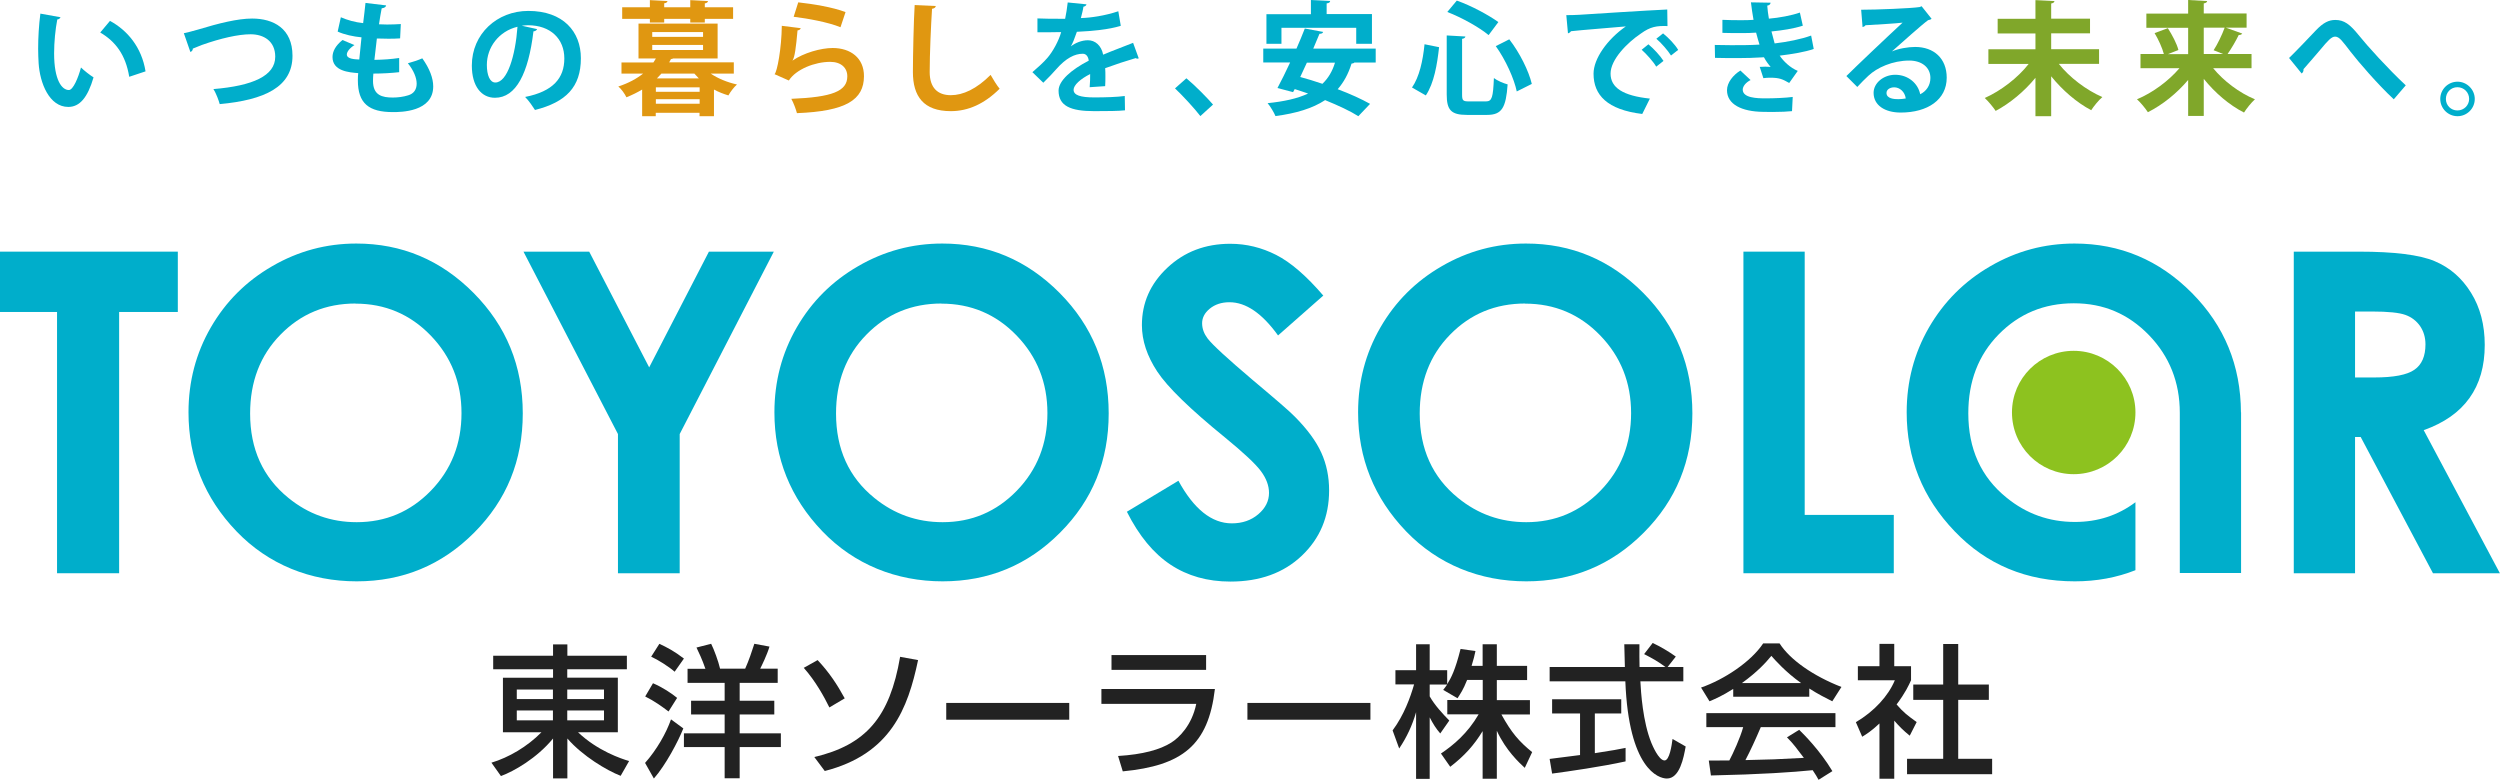 <?xml version="1.0" encoding="UTF-8"?>
<svg id="_レイヤー_2" data-name="レイヤー_2" xmlns="http://www.w3.org/2000/svg" width="213" height="66.44" viewBox="0 0 213 66.44">
  <defs>
    <style>
      .cls-1 {
        fill: #80a72a;
      }

      .cls-2 {
        fill: #e09711;
      }

      .cls-3 {
        fill: #00aecb;
      }

      .cls-4 {
        fill: #222;
      }

      .cls-5 {
        fill: #8dc21f;
      }
    </style>
  </defs>
  <g id="_レイヤー_1-2" data-name="レイヤー_1">
    <g>
      <polygon class="cls-3" points="0 21.44 15.15 21.44 15.15 26.58 10.15 26.58 10.15 48.84 4.86 48.84 4.86 26.58 0 26.58 0 21.44"/>
      <path class="cls-3" d="M30.35,20.75c3.88,0,7.21,1.4,10,4.21,2.79,2.81,4.19,6.23,4.19,10.26s-1.38,7.39-4.13,10.15c-2.75,2.77-6.09,4.16-10.02,4.16s-7.53-1.43-10.25-4.27c-2.72-2.84-4.08-6.22-4.08-10.13,0-2.62.63-5.03,1.9-7.23,1.27-2.2,3.01-3.94,5.23-5.22,2.22-1.29,4.61-1.93,7.17-1.93M30.3,25.86c-2.54,0-4.67.88-6.4,2.65-1.73,1.76-2.59,4.01-2.59,6.72,0,3.03,1.09,5.43,3.26,7.19,1.69,1.38,3.63,2.07,5.82,2.07,2.47,0,4.58-.89,6.32-2.68,1.74-1.79,2.61-4,2.61-6.61s-.88-4.81-2.63-6.62c-1.75-1.81-3.89-2.71-6.4-2.71"/>
      <polygon class="cls-3" points="44.6 21.44 50.2 21.44 55.31 31.3 60.4 21.44 65.93 21.44 57.91 36.98 57.91 48.84 52.65 48.84 52.65 36.98 44.6 21.44"/>
      <path class="cls-3" d="M80.28,20.75c3.88,0,7.21,1.4,10,4.21,2.79,2.81,4.18,6.23,4.18,10.26s-1.38,7.39-4.13,10.15c-2.75,2.77-6.09,4.16-10.02,4.16s-7.53-1.43-10.25-4.27c-2.72-2.84-4.08-6.22-4.08-10.13,0-2.62.63-5.03,1.9-7.23,1.27-2.2,3.01-3.94,5.23-5.22,2.22-1.29,4.61-1.93,7.17-1.93M80.22,25.86c-2.53,0-4.67.88-6.4,2.65-1.73,1.76-2.59,4.01-2.59,6.72,0,3.03,1.09,5.43,3.26,7.19,1.69,1.38,3.63,2.07,5.82,2.07,2.47,0,4.58-.89,6.32-2.68,1.74-1.79,2.61-4,2.61-6.61s-.88-4.81-2.63-6.62c-1.75-1.81-3.89-2.71-6.4-2.71"/>
      <path class="cls-3" d="M112.76,25.17l-3.87,3.41c-1.36-1.89-2.74-2.83-4.14-2.83-.68,0-1.24.19-1.68.55-.44.36-.65.78-.65,1.24s.16.89.47,1.3c.42.55,1.7,1.72,3.82,3.52,1.99,1.67,3.2,2.71,3.62,3.15,1.06,1.07,1.81,2.09,2.25,3.07.44.97.66,2.04.66,3.2,0,2.25-.78,4.1-2.33,5.57-1.55,1.47-3.58,2.2-6.08,2.2-1.95,0-3.65-.48-5.1-1.44-1.45-.96-2.69-2.46-3.72-4.51l4.39-2.64c1.32,2.42,2.84,3.63,4.55,3.63.9,0,1.65-.26,2.26-.78.61-.52.91-1.13.91-1.81,0-.62-.23-1.24-.69-1.86-.46-.62-1.48-1.57-3.04-2.85-2.99-2.43-4.92-4.31-5.79-5.63-.87-1.32-1.31-2.64-1.31-3.96,0-1.9.72-3.53,2.17-4.89,1.45-1.36,3.23-2.04,5.36-2.04,1.37,0,2.67.32,3.91.95,1.24.63,2.58,1.79,4.02,3.47"/>
      <path class="cls-3" d="M130.01,20.75c3.88,0,7.21,1.4,10,4.21,2.79,2.81,4.18,6.23,4.18,10.26s-1.38,7.39-4.13,10.15c-2.75,2.77-6.09,4.16-10.02,4.16s-7.53-1.43-10.25-4.27c-2.72-2.84-4.08-6.22-4.08-10.13,0-2.62.63-5.03,1.9-7.23,1.27-2.2,3.01-3.94,5.23-5.22,2.22-1.29,4.61-1.93,7.17-1.93M129.95,25.86c-2.54,0-4.67.88-6.4,2.65-1.73,1.76-2.59,4.01-2.59,6.72,0,3.03,1.09,5.43,3.26,7.19,1.69,1.38,3.63,2.07,5.82,2.07,2.47,0,4.58-.89,6.32-2.68,1.74-1.79,2.61-4,2.61-6.61s-.88-4.81-2.63-6.62c-1.75-1.81-3.88-2.71-6.4-2.71"/>
      <polygon class="cls-3" points="148.54 21.44 153.76 21.44 153.76 43.87 161.35 43.87 161.35 48.84 148.54 48.84 148.54 21.44"/>
      <path class="cls-3" d="M195.44,21.44h5.53c3.02,0,5.18.27,6.46.81,1.29.54,2.32,1.43,3.1,2.69.78,1.25,1.17,2.74,1.17,4.45,0,1.8-.43,3.31-1.3,4.52-.86,1.21-2.16,2.12-3.9,2.74l6.49,12.19h-5.7l-6.16-11.61h-.48v11.61h-5.22v-27.4ZM200.66,32.16h1.63c1.66,0,2.8-.22,3.42-.66.63-.43.94-1.16.94-2.16,0-.6-.16-1.12-.46-1.56-.31-.44-.72-.76-1.25-.95-.52-.19-1.47-.29-2.86-.29h-1.43v5.63Z"/>
      <path class="cls-3" d="M190.93,35.14c-.02-4-1.41-7.39-4.18-10.18-2.79-2.81-6.13-4.21-10-4.21-2.56,0-4.95.64-7.17,1.93-2.22,1.28-3.96,3.03-5.23,5.22-1.27,2.2-1.9,4.61-1.9,7.23,0,3.91,1.36,7.29,4.08,10.13,2.72,2.85,6.14,4.27,10.25,4.27,1.85,0,3.57-.32,5.16-.95v-5.79c-1.49,1.12-3.21,1.68-5.16,1.68-2.19,0-4.13-.69-5.82-2.07-2.18-1.76-3.26-4.16-3.26-7.19,0-2.72.86-4.96,2.59-6.72,1.73-1.76,3.86-2.65,6.4-2.65s4.64.9,6.4,2.71c1.75,1.81,2.63,4.02,2.63,6.62v13.65h5.22v-13.7h0Z"/>
      <path class="cls-5" d="M181.94,35.14c0,2.91-2.35,5.26-5.26,5.26s-5.26-2.35-5.26-5.26,2.36-5.25,5.26-5.25,5.26,2.35,5.26,5.25"/>
      <rect class="cls-4" x="80.62" y="59.89" width="10.48" height="1.43"/>
      <rect class="cls-4" x="106.28" y="59.89" width="10.48" height="1.43"/>
      <path class="cls-4" d="M53.4,57.02h-5.07v.72h4.31v4.65h-3.39c1.66,1.58,3.69,2.26,4.35,2.45l-.72,1.26c-1.17-.45-3.25-1.69-4.54-3.18v3.4h-1.22v-3.4c-1.38,1.68-3.33,2.79-4.44,3.2l-.81-1.14c1.47-.44,3.05-1.36,4.26-2.59h-3.28v-4.65h4.27v-.72h-5.1v-1.15h5.1v-.97h1.22v.97h5.07v1.15ZM44.03,59.56h3.08v-.81h-3.08v.81ZM44.03,61.37h3.08v-.84h-3.08v.84ZM48.33,59.56h3.13v-.81h-3.13v.81ZM48.33,61.37h3.13v-.84h-3.13v.84Z"/>
      <path class="cls-4" d="M58.22,62.06c-.44,1.11-1.5,3.12-2.51,4.27l-.75-1.33c.99-1.11,1.81-2.55,2.21-3.71l1.05.77ZM55.63,58.21c.82.35,1.59.86,2.06,1.25l-.73,1.16c-.54-.41-1.2-.89-1.99-1.28l.66-1.12ZM56.17,54.85c.65.3,1.28.63,2.1,1.26l-.79,1.12c-.49-.43-1.42-1.02-2-1.28l.7-1.1ZM58.57,56.98h1.53c-.27-.8-.59-1.45-.76-1.81l1.25-.32c.24.47.62,1.5.76,2.12h2.14c.33-.74.56-1.44.78-2.12l1.29.24c-.21.71-.66,1.62-.79,1.88h1.49v1.21h-3.24v1.52h2.95v1.17h-2.95v1.61h3.51v1.17h-3.51v2.66h-1.28v-2.66h-3.47v-1.17h3.47v-1.61h-2.86v-1.17h2.86v-1.52h-3.16v-1.21Z"/>
      <path class="cls-4" d="M70.66,60.27c-.43-.88-1.18-2.25-2.18-3.37l1.18-.66c1,1.06,1.67,2.09,2.31,3.26l-1.3.77ZM69.38,64.5c4.4-1.04,6.43-3.39,7.31-8.54l1.53.28c-.87,4.13-2.32,8-7.95,9.45l-.89-1.19Z"/>
      <path class="cls-4" d="M103.51,58.7c-.56,4.8-2.78,6.53-7.85,7.02l-.4-1.31c2.12-.13,3.58-.54,4.53-1.14.67-.42,1.76-1.48,2.13-3.3h-8.08v-1.27h9.68ZM102.76,57.07h-8.06v-1.26h8.06v1.26Z"/>
      <path class="cls-4" d="M124.99,57.95c-.32.82-.58,1.18-.81,1.54l-1.22-.71c.1-.12.23-.3.34-.46h-1.49v1.01c.42.75,1.11,1.49,1.67,2.06l-.77,1.1c-.37-.43-.59-.78-.9-1.37v5.24h-1.16v-5.68c-.31,1.09-.8,2.15-1.44,3.09l-.56-1.54c.97-1.31,1.51-2.8,1.83-3.92h-1.59v-1.21h1.76v-2.21h1.16v2.21h1.49v1.19c.34-.54.68-1.18,1.14-3l1.27.18c-.07.34-.17.75-.33,1.26h.94v-1.84h1.21v1.84h2.58v1.21h-2.58v1.71h2.82v1.22h-2.43c.86,1.56,1.5,2.3,2.62,3.21l-.63,1.34c-.45-.42-1.6-1.46-2.38-3.16v4.09h-1.21v-4.06c-.74,1.21-1.54,2.1-2.76,3.04l-.79-1.13c1.07-.72,2.27-1.72,3.21-3.34h-2.67v-1.22h3.02v-1.71h-1.33Z"/>
      <path class="cls-4" d="M142.1,56.83h1.32v1.22h-3.66c.05.93.2,3.43.94,5.25.06.14.61,1.49,1.12,1.49.42,0,.61-1.27.68-1.83l1.12.64c-.17.94-.5,2.73-1.6,2.73-.73,0-3.25-.84-3.54-8.28h-6.45v-1.22h6.41c0-.27-.04-1.62-.05-1.94h1.29c0,.75-.01,1.45.01,1.94h2.21c-.59-.44-1.09-.73-1.82-1.1l.73-.95c.62.29,1.38.73,1.97,1.16l-.7.89ZM132.03,64.66c.66-.09,2.31-.29,2.59-.33v-3.54h-2.38v-1.21h5.89v1.21h-2.25v3.38c1.4-.21,2.15-.35,2.62-.45v1.15c-1.99.44-4.82.85-6.26,1.04l-.21-1.24Z"/>
      <path class="cls-4" d="M147.66,58.7c-.93.59-1.49.83-2.01,1.05l-.72-1.17c1.96-.68,4.25-2.19,5.29-3.76h1.4c.89,1.39,2.86,2.77,5.27,3.71l-.78,1.22c-.51-.26-1.22-.61-1.96-1.09v.7h-6.48v-.66ZM154.94,66.44c-.15-.27-.22-.41-.5-.82-1.67.17-4.41.36-8.67.45l-.18-1.27c.26,0,1.37,0,1.75-.01.32-.6.93-1.93,1.18-2.84h-3.14v-1.19h11v1.19h-6.36c-.42.99-.89,2.02-1.31,2.81,2.28-.05,2.54-.06,4.98-.19-.6-.79-.9-1.21-1.44-1.75l1.04-.64c.38.37,1.77,1.75,2.83,3.52l-1.18.74ZM153.46,58.2c-1.32-.93-2.25-1.99-2.54-2.32-.49.59-1.15,1.33-2.51,2.32h5.05Z"/>
      <path class="cls-4" d="M161.39,66.35h-1.26v-4.71c-.73.68-1.1.9-1.47,1.13l-.54-1.24c1.56-.92,2.76-2.23,3.32-3.57h-3.15v-1.2h1.84v-1.9h1.26v1.9h1.43v1.2c-.21.46-.49,1.07-1.23,2.06.62.71.91.92,1.71,1.5l-.59,1.16c-.57-.46-.9-.8-1.32-1.28v4.94ZM165.56,54.87h1.28v3.45h2.61v1.31h-2.61v5.02h2.89v1.31h-7.25v-1.31h3.08v-5.02h-2.55v-1.31h2.55v-3.45Z"/>
      <path class="cls-3" d="M5.15,1.48c-.03.09-.15.17-.27.18-.16.82-.27,1.92-.27,2.88,0,2.31.67,3.13,1.26,3.13.36,0,.8-1.05,1.03-1.92.25.25.77.66,1.07.84-.5,1.72-1.18,2.52-2.15,2.52-1.62,0-2.42-2.02-2.53-3.73-.02-.38-.04-.79-.04-1.22,0-.95.06-2,.19-3l1.72.31ZM11.01,6.54c-.31-1.89-1.18-3.01-2.47-3.77l.83-.99c1.48.8,2.7,2.24,3.03,4.3l-1.38.46Z"/>
      <path class="cls-3" d="M15.66,2.83c.31-.06.64-.15,1.21-.31,1.78-.54,3.39-.94,4.61-.94,1.82,0,3.44.85,3.44,3.17,0,2.66-2.38,3.77-6.2,4.12-.07-.27-.31-.94-.54-1.28,3.37-.28,5.27-1.13,5.27-2.76,0-1.33-.98-1.91-2.1-1.91-1.04,0-2.54.34-4.15.91-.24.09-.51.21-.77.31,0,.15-.1.25-.21.29l-.56-1.61Z"/>
      <path class="cls-3" d="M34.01,6.15c-.62.07-1.43.12-2.2.12-.02.23-.03.43-.03.63,0,1.23.79,1.41,1.69,1.41.43,0,.9-.06,1.31-.19.48-.14.72-.5.72-.99s-.24-1.11-.75-1.74c.35-.09.92-.28,1.23-.42.63.88.93,1.7.93,2.39,0,2.19-2.79,2.19-3.44,2.19-2.04,0-2.98-.74-2.98-2.7,0-.29.01-.43.03-.62-.78-.06-2.19-.17-2.19-1.37,0-.46.24-.96.85-1.45l1.02.43c-.4.25-.65.57-.65.8,0,.38.63.41,1.06.43.06-.58.12-1.22.19-1.89-.67-.06-1.47-.23-2.03-.49l.27-1.22c.55.24,1.21.43,1.9.5.07-.59.15-1.19.2-1.72l1.76.21c-.02.14-.16.22-.38.25-.07.37-.16.86-.23,1.36.2.01.45.02.7.02.39,0,.82-.02,1.16-.04l-.06,1.22c-.27.02-.63.03-.98.03s-.7-.01-1-.02c-.08.63-.15,1.25-.21,1.82.71-.01,1.47-.06,2.11-.16v1.2Z"/>
      <path class="cls-3" d="M45.76,2.49c-.04.09-.17.18-.31.18-.43,3.58-1.48,5.66-3.28,5.66-1.14,0-1.97-.96-1.97-2.75,0-2.68,2.14-4.65,4.81-4.65,2.97,0,4.48,1.76,4.48,4.03,0,2.46-1.27,3.74-3.91,4.41-.2-.31-.49-.75-.84-1.11,2.39-.47,3.34-1.61,3.34-3.28s-1.17-2.83-3.1-2.83c-.19,0-.36.02-.53.04l1.31.29ZM44.09,2.28c-1.59.38-2.61,1.75-2.61,3.25,0,.88.26,1.5.72,1.5,1.03,0,1.71-2.29,1.89-4.75"/>
      <path class="cls-2" d="M62.52,6.27h-1.97c.62.42,1.4.74,2.24.93-.25.21-.58.65-.73.93-.43-.13-.84-.29-1.23-.5v2.27h-1.23v-.29h-3.73v.29h-1.16v-2.27c-.4.24-.84.46-1.34.66-.13-.29-.45-.73-.69-.92.88-.29,1.57-.67,2.11-1.1h-1.84v-.95h2.72c.07-.12.15-.22.21-.34h-1.48v-2.97h6.74v2.97h-3.78s-.1.05-.2.06c-.04.09-.09.18-.15.27h5.51v.95ZM55.37,1.92v-.31h-2.36v-.99h2.36v-.61l1.5.08c-.01.09-.09.17-.28.19v.34h2.22v-.61l1.51.08c-.01.09-.08.17-.27.2v.33h2.41v.99h-2.41v.31h-1.24v-.31h-2.22v.31h-1.22ZM55.57,3.14h4.33v-.41h-4.33v.41ZM55.57,4.26h4.33v-.43h-4.33v.43ZM59.61,7.44h-3.73v.38h3.73v-.38ZM55.88,8.84h3.73v-.39h-3.73v.39ZM56.35,6.27c-.12.14-.24.27-.38.41h3.57c-.14-.14-.26-.27-.38-.41h-2.82Z"/>
      <path class="cls-2" d="M68.22,2.41c-.05.12-.13.16-.27.18-.13,1.46-.24,2.3-.43,2.57h.01c.93-.65,2.41-1.07,3.41-1.07,1.53,0,2.68.85,2.67,2.41-.01,2-1.52,2.98-5.71,3.14-.09-.33-.28-.86-.48-1.22,3.49-.14,4.76-.65,4.77-1.9.01-.74-.53-1.25-1.46-1.25-1.3,0-2.91.63-3.52,1.59l-1.22-.54c.22-.17.6-2.2.62-4.12l1.61.2ZM68.01.2c1.27.14,2.93.41,4.03.83l-.43,1.29c-1.05-.43-2.81-.75-3.99-.89l.39-1.23Z"/>
      <path class="cls-2" d="M79.73.51c-.02.13-.12.21-.32.24-.09,1.39-.2,3.85-.2,5.39,0,1.34.68,1.97,1.8,1.97,1.04,0,2.19-.53,3.39-1.73.16.29.57.96.77,1.18-1.31,1.3-2.69,1.91-4.16,1.91-2.33,0-3.23-1.27-3.23-3.33,0-1.4.07-4.44.15-5.71l1.8.08Z"/>
      <path class="cls-3" d="M96.99,4.98s-.05.02-.08.02c-.05,0-.1-.02-.15-.05-.79.23-1.82.57-2.6.86.02.21.02.45.02.7s0,.52-.02.83l-1.32.09c.03-.39.05-.82.04-1.12-.82.41-1.41.94-1.41,1.34,0,.46.58.65,1.76.65.92,0,1.94-.03,2.6-.12l.02,1.22c-.55.06-1.45.07-2.63.07-2.02,0-3.03-.45-3.03-1.75,0-.84,1.09-1.79,2.57-2.55-.03-.3-.19-.59-.5-.59-.69,0-1.43.36-2.28,1.33-.25.29-.64.7-1.09,1.14l-.93-.9c.44-.38.95-.83,1.28-1.22.46-.53.97-1.46,1.17-2.19h-.4c-.23.01-1.36.02-1.62.01v-1.18c.59.03,1.34.03,1.8.03h.56c.09-.44.16-.86.22-1.39l1.6.16c-.02.1-.12.18-.26.2-.05.34-.14.65-.22.97.83-.02,2.06-.2,3.19-.58l.21,1.24c-1.01.32-2.45.45-3.74.51-.19.56-.37,1.01-.51,1.23h.01c.38-.29.92-.51,1.44-.51.61,0,1.14.43,1.3,1.23.81-.35,1.79-.7,2.55-1.01l.48,1.32Z"/>
      <path class="cls-3" d="M101.09,6.68c.73.6,1.76,1.65,2.26,2.23l-1.08.98c-.47-.62-1.53-1.77-2.16-2.36l.97-.86Z"/>
      <path class="cls-3" d="M117.19,5.33h-1.8c-.04.05-.13.08-.24.09-.27.87-.66,1.59-1.18,2.18,1.07.4,2.05.85,2.76,1.25l-1,1.05c-.67-.43-1.7-.91-2.83-1.37-1.08.71-2.49,1.13-4.23,1.36-.12-.3-.44-.83-.67-1.1,1.38-.14,2.54-.39,3.45-.82-.39-.14-.78-.26-1.14-.38l-.14.26-1.33-.35c.32-.6.7-1.36,1.08-2.18h-2.29v-1.18h2.83c.26-.59.5-1.17.71-1.71l1.56.29c-.03.11-.12.16-.31.16-.16.4-.35.82-.53,1.26h5.32v1.18ZM109.18,2.37v1.36h-1.28V1.21h3.79V0l1.64.08c-.01.12-.09.18-.3.21v.91h3.86v2.53h-1.34v-1.36h-6.37ZM111.35,5.33c-.19.42-.38.84-.57,1.23.6.16,1.24.36,1.89.58.49-.47.85-1.06,1.07-1.8h-2.39Z"/>
      <path class="cls-3" d="M120.3,7.46c.63-.91.93-2.28,1.07-3.69l1.24.25c-.16,1.46-.43,3.07-1.13,4.11l-1.17-.67ZM123.26,3.02l1.59.09c-.01.09-.08.17-.28.2v4.74c0,.51.07.59.58.59h1.45c.52,0,.61-.34.68-1.99.29.23.83.45,1.17.54-.14,1.97-.48,2.6-1.75,2.6h-1.72c-1.35,0-1.72-.42-1.72-1.74V3.02ZM126.83,2.99c-.81-.67-2.28-1.49-3.52-1.97l.81-.97c1.25.44,2.7,1.23,3.54,1.83l-.83,1.11ZM129.23,7.8c-.22-1.08-.95-2.7-1.79-3.87l1.15-.58c.9,1.16,1.66,2.7,1.92,3.8l-1.28.64Z"/>
      <path class="cls-3" d="M133.45,1.29c.33,0,.81-.01,1.1-.03,1.21-.08,5.73-.37,7.5-.45l.02,1.41c-.93-.03-1.45.05-2.27.64-1.15.77-2.58,2.21-2.58,3.41s1.06,1.89,3.35,2.13l-.65,1.31c-2.98-.36-4.15-1.61-4.15-3.43,0-1.28,1.17-2.93,2.75-4.03-1.3.12-3.72.3-4.68.41-.02.08-.16.16-.25.18l-.14-1.54ZM140.45,3.78c.45.37,1,.97,1.28,1.41l-.62.49c-.23-.41-.86-1.11-1.24-1.44l.58-.47ZM141.7,2.85c.47.38,1.01.94,1.28,1.4l-.61.48c-.24-.39-.83-1.08-1.25-1.43l.58-.46Z"/>
      <path class="cls-3" d="M154.53,4.17c-.73.26-1.83.44-2.9.57.32.48.89,1.03,1.54,1.3l-.73,1.03c-.55-.31-.8-.45-1.62-.45-.19,0-.39.01-.58.04l-.31-.96c.14-.01.3-.02.47-.02s.34.01.46.02c-.16-.18-.4-.49-.57-.82-.76.05-1.59.07-2.25.07-.51,0-1.27,0-1.92-.02l-.02-1.1c.42.01.92.02,1.39.02.81,0,1.61,0,2.42-.05-.07-.25-.21-.67-.29-1.02-.35.03-.81.04-1.21.04-.58,0-1.14,0-1.66-.02v-1.11c.57.03,1.12.03,1.6.03.31,0,.73,0,1.05-.03-.08-.43-.16-1-.22-1.49l1.67.03c0,.13-.1.22-.28.25.03.34.07.75.14,1.11.85-.07,1.94-.27,2.64-.52l.25,1.12c-.82.26-1.76.4-2.67.49.09.36.19.75.27,1.02,1.11-.13,2.25-.36,3.11-.67l.22,1.14ZM152.68,9.47c-.4.04-.93.07-1.67.07-.24,0-.5-.01-.8-.01-1.81-.02-3.07-.64-3.07-1.84,0-.66.53-1.3,1.14-1.68l.87.81c-.43.22-.66.54-.67.81,0,.72,1.21.75,1.95.75s1.7-.04,2.31-.12l-.06,1.21Z"/>
      <path class="cls-3" d="M161.17,4.39c.58-.25,1.39-.39,2-.39,1.59,0,2.69.97,2.69,2.62,0,1.88-1.63,2.97-3.92,2.97-1.35,0-2.31-.62-2.31-1.68,0-.85.86-1.54,1.84-1.54,1.11,0,1.95.74,2.13,1.66.51-.25.87-.74.87-1.39,0-.9-.74-1.48-1.8-1.48-1.42,0-2.75.6-3.49,1.3-.25.23-.67.65-.94.95l-.93-.93c.74-.74,3.38-3.25,4.79-4.55-.51.07-2.33.17-3.16.22-.03.07-.16.14-.25.16l-.12-1.48c1.34,0,4.3-.12,4.99-.23l.16-.07.85,1.07c-.06.06-.19.1-.3.12-.55.4-2.23,1.91-3.09,2.67h0ZM161.73,8.45c.18,0,.5-.03.64-.06-.07-.56-.51-.95-.98-.95-.35,0-.66.18-.66.48,0,.49.66.53,1.01.53"/>
      <path class="cls-1" d="M178.84,5.44h-3.43c.91,1.15,2.33,2.23,3.71,2.83-.31.26-.73.78-.95,1.12-1.23-.65-2.45-1.7-3.41-2.89v3.4h-1.34v-3.27c-.95,1.16-2.17,2.17-3.39,2.82-.21-.32-.64-.84-.93-1.1,1.39-.62,2.83-1.73,3.74-2.9h-3.43v-1.25h4.01v-1.35h-3.22v-1.25h3.22V.01l1.62.08c-.01.11-.09.17-.28.21v1.29h3.31v1.25h-3.31v1.35h4.08v1.25Z"/>
      <path class="cls-1" d="M191.83,5.81h-3.27c.89,1.09,2.23,2.1,3.56,2.65-.29.26-.72.79-.93,1.13-1.26-.64-2.47-1.68-3.43-2.87v3.16h-1.33v-3.07c-.96,1.14-2.18,2.12-3.43,2.75-.21-.32-.63-.84-.93-1.1,1.34-.56,2.7-1.57,3.62-2.65h-3.32v-1.21h1.99c-.13-.5-.46-1.24-.79-1.78l1.13-.42c.37.58.77,1.33.9,1.86l-.89.35h1.72v-2.24h-3.56v-1.21h3.56V0l1.62.09c-.01.09-.09.17-.29.2v.86h3.65v1.21h-1.76l1.39.5c-.06.09-.18.13-.3.12-.24.5-.62,1.15-.95,1.62h2.04v1.21ZM187.76,2.36v2.24h1.64c-.32-.14-.8-.32-.8-.32.33-.51.72-1.31.94-1.92h-1.79Z"/>
      <path class="cls-3" d="M195.04,4.93c.6-.58,1.76-1.8,2.27-2.34.64-.67,1.11-.89,1.66-.89.75,0,1.24.37,1.97,1.27.75.94,2.5,2.87,4.03,4.3l-1.02,1.19c-1.36-1.26-3.04-3.22-3.68-4.05-.68-.88-.95-1.29-1.32-1.29-.31,0-.63.36-1.23,1.08-.35.41-1.04,1.22-1.46,1.69.01.21-.06.29-.16.37l-1.08-1.33Z"/>
      <path class="cls-3" d="M210.85,8.43c0,.81-.66,1.47-1.47,1.47s-1.47-.66-1.47-1.47.66-1.47,1.47-1.47,1.47.68,1.47,1.47M210.37,8.43c0-.56-.44-1-1-1s-.98.44-.98,1,.44.98.98.98c.58,0,1-.46,1-.98"/>
    </g>
  </g>
</svg>